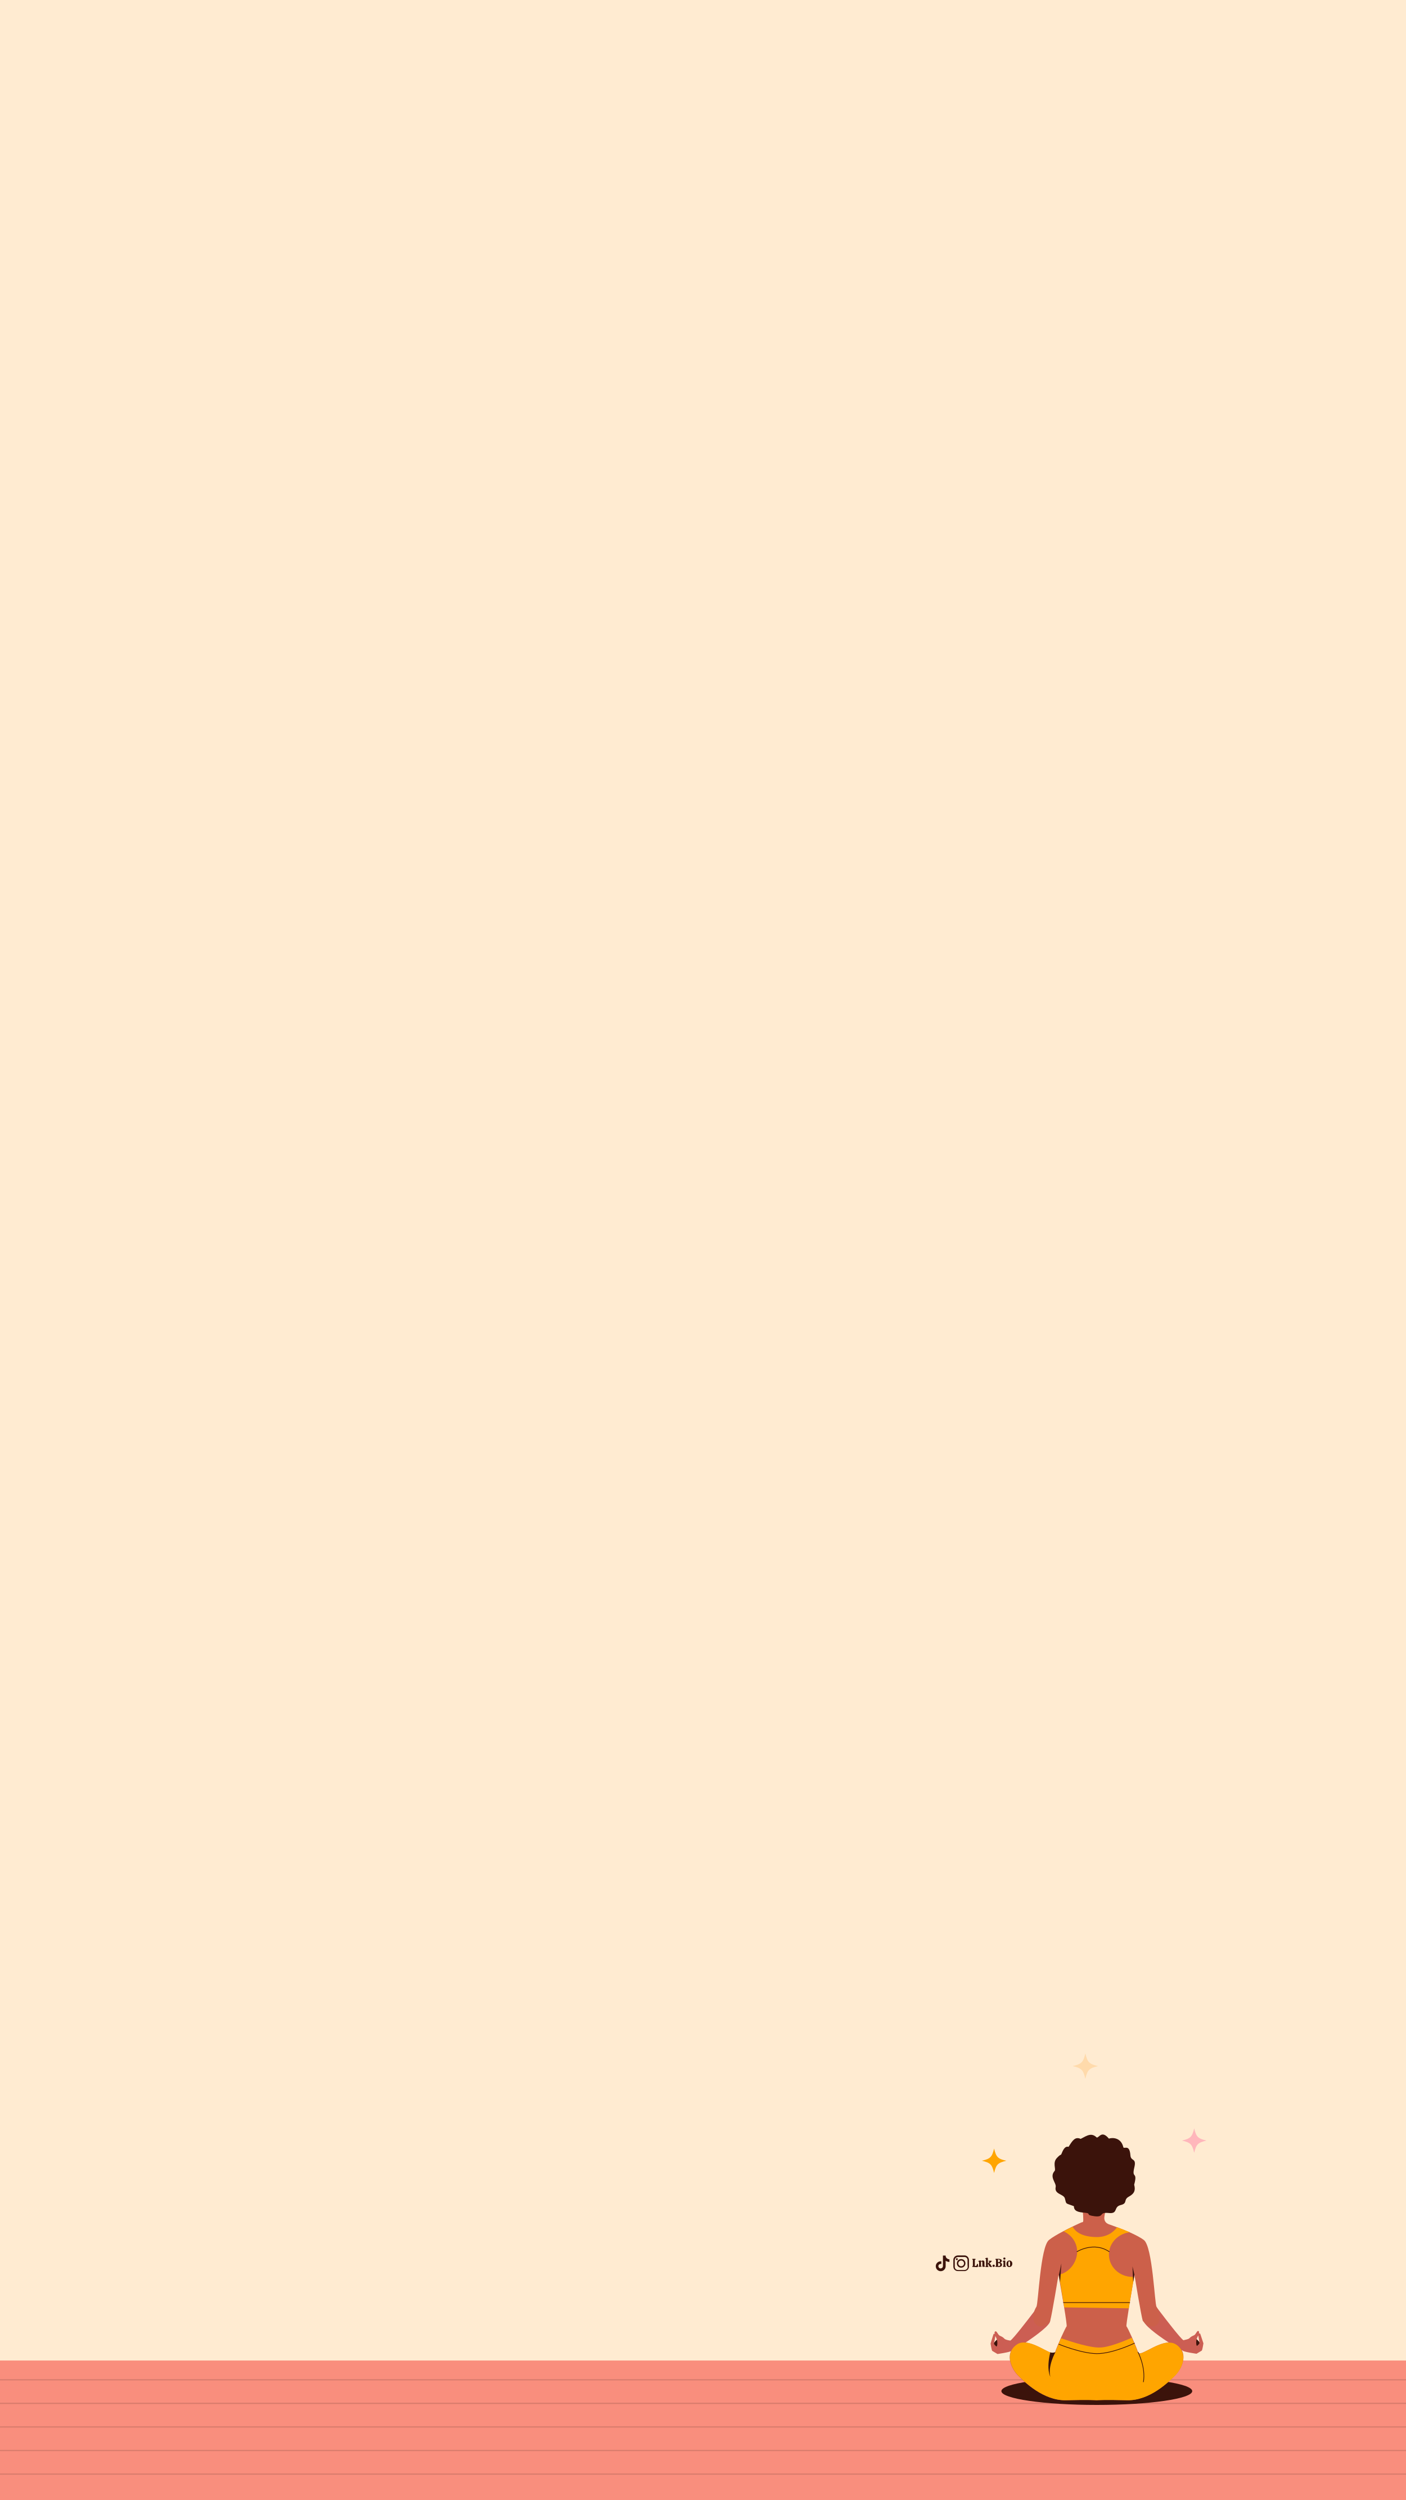 <?xml version="1.0" encoding="utf-8"?>
<!-- Generator: Adobe Illustrator 27.4.0, SVG Export Plug-In . SVG Version: 6.00 Build 0)  -->
<svg version="1.1" id="Layer_2_00000158002313680129084070000012082888853622578358_"
	 xmlns="http://www.w3.org/2000/svg" xmlns:xlink="http://www.w3.org/1999/xlink" x="0px" y="0px" viewBox="0 0 1080 1920"
	 style="enable-background:new 0 0 1080 1920;" xml:space="preserve">
<rect x="0" y="0" width="1080" height="1920" fill="#333333" stroke="none"/>
<style type="text/css">
	.st0{clip-path:url(#XMLID_00000088117464300528388520000011335774659594259841_);}
	.st1{fill:#F98E7D;}
	.st2{opacity:0.5;}
	.st3{fill:none;stroke:#BB6B5E;stroke-miterlimit:10;}
	.st4{fill:#3B130B;}
	.st5{fill:#CC5E53;}
	.st6{fill:#CC604A;}
	.st7{fill:#FFA500;}
	.st8{fill:none;stroke:#3B130B;stroke-width:0.52;stroke-linecap:round;stroke-linejoin:round;stroke-miterlimit:10;}
	.st9{fill:#FFDAAB;}
	.st10{fill:#FFB6BB;}
</style>
<g>
	<defs>
		<rect id="XMLID_00000169518992153829860210000013049011870799392652_" width="1080" height="1920"/>
	</defs>
	<use xlink:href="#XMLID_00000169518992153829860210000013049011870799392652_"  style="overflow:visible;fill:#FFEBD1;"/>
	<clipPath id="XMLID_00000127753359568877131040000012680446986196352689_">
		<use xlink:href="#XMLID_00000169518992153829860210000013049011870799392652_"  style="overflow:visible;"/>
	</clipPath>
	<g style="clip-path:url(#XMLID_00000127753359568877131040000012680446986196352689_);">
		<g>
			<rect x="-840" y="1812.7" class="st1" width="1920" height="107.3"/>
			<g class="st2">
				<line class="st3" x1="-840" y1="1827.5" x2="1080" y2="1827.5"/>
				<line class="st3" x1="-840" y1="1845.6" x2="1080" y2="1845.6"/>
				<line class="st3" x1="-840" y1="1863.7" x2="1080" y2="1863.7"/>
				<line class="st3" x1="-840" y1="1881.8" x2="1080" y2="1881.8"/>
				<line class="st3" x1="-840" y1="1899.9" x2="1080" y2="1899.9"/>
			</g>
		</g>
		<g>
			<g>
				<ellipse class="st4" cx="842.5" cy="1836.2" rx="73.3" ry="10.6"/>
				<g>
					<g>
						<path class="st5" d="M806.7,1782.2c0,3.3-10.4,11-18.9,16.7c-5.8,3.8-10.8,6.7-11.2,6.5l0,0c-1-0.6-2.8-7.7-1-7.7
							c0.1,0,0.2-0.1,0.4-0.2c2.6-1.8,13.4-15.9,18.5-22.6c1.5-2,2.6-3.4,2.7-3.6C801.7,1766,806.8,1776.8,806.7,1782.2z"/>
						<g>
							<path class="st4" d="M762.2,1801.1c0.1-0.4,3.1-4.7,4.2-4.7c1.2,0,5,3.2,5,3.2l-2.2,5L762.2,1801.1z"/>
							<path class="st5" d="M776,1797.4c-1.6-0.3-3.7-0.6-4.5-1.5c-1.3-1.3-1.7-1.4-3.6-2.3c-1.4-0.7-2.3-3.8-3.3-3.3
								c-0.8,0.4-0.8,1.2-0.4,2.1c-0.4-0.4-0.9-0.5-1.2,0.5c-0.7,2-2.1,6.8-2.1,6.8s0.8,5.3,1.3,5.6c0.5,0.3,4,2.4,4,2.4
								s9.9-1.4,10.6-2.4l0,0l0,0v-0.1c0-0.1,0.1-0.2,0.1-0.3c0.3-0.5,0.6-0.5,1-0.9v-6C777.7,1797.8,777,1797.6,776,1797.4z
								 M764.5,1794.4c0-0.3,0.1-0.4,0.1-0.5c0.4,0.9,0.9,1.8,1.2,2.8v0.1c0.6,2,0.3,6-0.7,4.9c-0.6-0.7-1.8-1.2-1.5-2.7l0,0
								C763.9,1797.9,764.3,1795.8,764.5,1794.4z"/>
						</g>
					</g>
					<g>
						<path class="st5" d="M908.4,1805L908.4,1805c-0.4,0.2-5.4-2.6-11.2-6.5c-8.6-5.6-18.9-13.4-18.9-16.7
							c-0.1-5.5,5-16.3,9.5-10.9c0.2,0.2,1.2,1.6,2.7,3.6c5.1,6.7,15.9,20.8,18.5,22.6c0.2,0.1,0.3,0.2,0.4,0.2
							C911.2,1797.3,909.4,1804.4,908.4,1805z"/>
						<g>
							<path class="st4" d="M922.8,1800.8c-0.1-0.4-3.1-4.7-4.2-4.7c-1.2,0-5,3.2-5,3.2l2.2,5L922.8,1800.8z"/>
							<path class="st5" d="M922.1,1792.6c-0.3-1-0.8-0.9-1.2-0.5c0.3-1,0.3-1.7-0.4-2.1c-1-0.5-1.9,2.7-3.3,3.3
								c-1.9,0.9-2.3,1-3.6,2.3c-0.8,0.8-3,1.1-4.5,1.5c-1,0.2-1.7,0.4-1.7,0.7v6c0.4,0.4,0.7,0.3,1,0.9c0,0.1,0.1,0.2,0.1,0.3v0.1
								l0,0l0,0c0.7,1,10.6,2.4,10.6,2.4s3.5-2.1,4-2.4s1.3-5.6,1.3-5.6S922.8,1794.6,922.1,1792.6z M919.2,1796.2
								c0.3-1,0.8-1.9,1.2-2.8c0,0.1,0,0.3,0.1,0.5c0.3,1.4,0.6,3.6,0.8,4.6l0,0c0.3,1.5-0.9,2-1.5,2.7
								C918.9,1802.4,918.5,1798.3,919.2,1796.2C919.1,1796.3,919.2,1796.3,919.2,1796.2z"/>
						</g>
					</g>
					<path class="st6" d="M908.1,1805.4L908.1,1805.4C908.1,1805.4,908,1805.3,908.1,1805.4L908.1,1805.4
						C908.1,1805.3,908,1805.3,908.1,1805.4c-0.1-0.2-0.2-0.3-0.2-0.4c-0.3-0.5-0.6-1.1-1-1.6c-0.8-1.1-1.9-2.1-3.2-3
						c-2-1.4-4.4-1.7-6.9-1.5c-9.7,1-21.4,11.2-22.6,7.5c-0.7-2.3-2.7-7-4.6-11.3c-2-4.4-3.9-8.4-4.3-8.6c-0.3-0.2,0.6-6.4,1.8-13.9
						v-0.2c0.8-4.9,1.7-10.3,2.5-14.9l0.1-0.7l0.1-0.5c0.9-5.4,1.6-9.4,1.6-9.4s5.2,31.6,6.4,35.3c7.3,9.2,15.9,2.8,12.2-7.4
						c-0.4-1.1-0.9-2.2-1.6-3.3c-1.5-2.2-3-46-9.7-51.3c-2.6-2-6.8-4.1-11-6c-3.5-1.5-7.1-2.9-9.8-3.9c-2.3-0.9-4-1.4-4.3-1.6
						c-1.2-0.5-5.8-1.1-5.3-6.2c0.7-8,10.8-30.6,10.3-31.4l-16.4-9.2l-16.4,9.2c-0.5,0.7,5.7,21.7,6.2,30.2c0.3,6,0,4.9-1.2,5.3
						c-0.5,0.2-3.4,1.5-7.1,3.3c-2.1,1-4.5,2.2-6.9,3.5c-4.2,2.2-8.4,4.6-11,6.7c-6.7,5.2-8.2,49-9.7,51.3c-0.7,1.1-1.2,2.3-1.6,3.3
						c-3.7,10.2,5,16.5,12.2,7.4c1.2-3.7,6.4-35.3,6.4-35.3v0.1v0.1c0.2,1.3,2.5,14.2,4.3,24.9c1.3,7.8,2.2,14.4,1.9,14.6
						c-0.4,0.3-2.4,4.5-4.5,9.1c-1.8,4.1-3.7,8.6-4.4,10.8c-1.2,3.8-12.9-6.5-22.6-7.5c-2.5-0.2-4.9,0.1-6.9,1.5
						c-1.4,0.9-2.4,1.9-3.2,3c-0.4,0.5-0.7,1-1,1.6c0,0.1-0.1,0.2-0.1,0.3v0.1l0,0l0,0c-3,6.6,1.4,14.9,5.1,18.6
						c4.7,4.7,19.6,19.7,37.2,19.2s23.3,0,23.3,0s5.7-0.5,23.3,0s32.5-14.4,37.2-19.2C906.6,1820.3,911.1,1812,908.1,1805.4z"/>
					<path class="st4" d="M815.3,1654.1c1.1-2.6,2.5-6.3,5.5-5.5c3.1-5,5.1-8,9.3-6.1c5.3-2.8,8.4-4.9,12.4-1
						c2.1-0.2,3.8-5.7,9.3,0.8c2.5-0.9,9.1-1,11,6.3c0.2,2.5,4.8-2.8,5.5,6.4c0.3,5.1,4.9,1.7,3,9.5c-2.2,9.1,2.8,2.4-0.1,13.2
						c1,3.8,0.6,6.6-4,9.1s-0.7,5.1-6.3,6.5c-5.9,1.4-1.7,7-9.4,6.1c-7.8-0.8-2.9,3.4-10.7,2.5c-7.9-1-1.8-2.2-7.6-2.7
						c-5.1-0.4-8.3-1.2-8.3-5c-6.6-2.6-5.7-1.1-6.9-5.9c-0.9-3.6-8.3-3.1-7.1-8.8c0.7-3.2-5.1-7.6-0.8-12.4c1.2-1.4-1.8-6.3,1.8-10
						C815.3,1653.5,814.7,1655.5,815.3,1654.1z"/>
					<path class="st7" d="M902.9,1824c-4.7,4.7-19.6,19.7-37.2,19.2s-23.3,0-23.3,0s-5.7-0.5-23.3,0s-32.5-14.4-37.2-19.2
						c-3.7-3.7-8.1-12-5.1-18.6l0,0l0,0v-0.1c0-0.1,0.1-0.2,0.1-0.3c0.3-0.5,0.6-1.1,1-1.6c0.8-1.1,1.9-2.1,3.2-3
						c2-1.4,4.4-1.7,6.9-1.5c9.7,1,21.4,11.2,22.6,7.5c0.7-2.2,2.6-6.7,4.4-10.8c9.3,3.2,22.8,7.4,29.8,7.1c6.5,0,17.5-4.4,24.6-7.5
						c1.9,4.3,3.9,9,4.6,11.3c1.2,3.8,12.9-6.5,22.6-7.5c2.5-0.2,4.9,0.1,6.9,1.5c1.4,0.9,2.4,1.9,3.2,3c0.4,0.5,0.7,1,1,1.6
						c0,0.1,0.1,0.2,0.1,0.3v0.1l0,0l0,0C911.1,1812,906.6,1820.3,902.9,1824z"/>
					<path class="st7" d="M871.1,1748.6l-1.3,7.7l-0.1,0.5l-0.1,0.7l-2.5,14.9v0.2l-49.4-0.7h-0.2l-3.6-22.2l-0.4-2.7v-0.1v-0.1
						c8-1.8,13.9-9.6,13.9-17.7c0-6.9-4.2-12.8-10.4-15.6c2.4-1.3,4.8-2.5,6.9-3.5c2.1,3.5,6.4,7.6,18,7.9
						c8.9,0.2,13.8-4.3,16.2-7.6c2.7,1,6.2,2.4,9.8,3.9c-9,1-16.1,8.3-16.1,17.1c0,9.5,8.1,17.2,18.2,17.2
						C870.5,1748.6,870.6,1748.6,871.1,1748.6z"/>
					<g>
						<polygon class="st4" points="813.4,1746.9 815.3,1738.1 814.3,1752.6 						"/>
						<polygon class="st4" points="871.4,1746.9 869.9,1740.4 870.4,1752.6 						"/>
						<line class="st8" x1="816.9" y1="1768.2" x2="867.8" y2="1768.2"/>
						<path class="st8" d="M813.4,1800.2c0,0,16.8,7,29,7.2c12.3,0.1,29-8,29-8"/>
						<path class="st4" d="M810.7,1806.3c0,0-6,10.5-3.9,18.9c0,0-3.3-5.7,0-18.9C806.7,1806.4,807.9,1807.1,810.7,1806.3z"/>
						<path class="st8" d="M874.2,1806.3c0,0,6,11.7,4.1,22.8"/>
						<path class="st8" d="M827.3,1729.1c0,0,12.8-8,24.7,0"/>
					</g>
				</g>
			</g>
			<path class="st9" d="M843.5,1586.6c-6.9,1.6-8.2,2.9-9.8,9.8c-1.6-6.9-2.9-8.2-9.8-9.8c6.9-1.6,8.2-2.9,9.8-9.8
				C835.3,1583.7,836.6,1585,843.5,1586.6z"/>
			<path class="st10" d="M926.7,1643.8c-6.6,1.6-7.8,2.8-9.4,9.4c-1.6-6.6-2.8-7.9-9.4-9.4c6.6-1.6,7.8-2.8,9.4-9.4
				C918.9,1641,920.1,1642.2,926.7,1643.8z"/>
			<path class="st7" d="M773,1659.3c-6.6,1.6-7.8,2.8-9.4,9.4c-1.6-6.6-2.8-7.9-9.4-9.4c6.6-1.6,7.8-2.8,9.4-9.4
				C765.2,1656.5,766.4,1657.8,773,1659.3z"/>
		</g>
		<g id="Popular_Chips_00000176026500229163915900000010520131954761665435_">
			<g>
				<g>
					<path class="st4" d="M747,1740.8c-0.1-0.1-0.1-0.2-0.1-0.3c0-0.1-0.1-0.2-0.1-0.3c0.2,0,0.4,0,0.4-0.1c0.1-0.1,0.1-0.2,0.1-0.3
						v-4.2c0-0.2,0-0.3-0.1-0.3c-0.1-0.1-0.2-0.1-0.4-0.1c0-0.1,0-0.2,0.1-0.3c0-0.1,0.1-0.2,0.1-0.3h2.2c0.1,0.1,0.2,0.3,0.2,0.6
						c-0.2,0-0.4,0-0.5,0.1s-0.1,0.2-0.1,0.3v4.5h0.3c0.4,0,0.8-0.1,1-0.4s0.3-0.7,0.3-1.2h0.6c0.1,0.1,0.2,0.2,0.2,0.5
						c0.1,0.3,0.1,0.5,0.1,0.8c0,0.4-0.1,0.7-0.2,0.9c-0.1,0.2-0.3,0.3-0.6,0.3L747,1740.8L747,1740.8z"/>
					<path class="st4" d="M756.6,1740.5c-0.1,0.1-0.2,0.2-0.5,0.2c-0.2,0-0.5,0.1-0.7,0.1c-0.3,0-0.5-0.1-0.6-0.1
						c-0.1-0.1-0.2-0.2-0.2-0.5v-2.8c0-0.2,0-0.4-0.1-0.5s-0.2-0.2-0.4-0.2s-0.5,0.1-0.6,0.3v2.7c0,0.2,0,0.3,0.1,0.4
						s0.2,0.1,0.4,0.1c0,0.2-0.1,0.3-0.2,0.5h-2c-0.1-0.1-0.2-0.3-0.2-0.5c0.2,0,0.3,0,0.4-0.1c0.1-0.1,0.1-0.2,0.1-0.4v-2.6
						c0-0.2,0-0.3-0.1-0.3c-0.1-0.1-0.2-0.1-0.5-0.1v-0.4c0.2-0.1,0.5-0.2,0.8-0.3c0.4-0.1,0.6-0.1,0.8-0.1c0.1,0,0.2,0,0.3,0.1
						s0.1,0.2,0.1,0.5c0.2-0.2,0.3-0.3,0.6-0.4c0.2-0.1,0.5-0.2,0.8-0.2c0.4,0,0.8,0.1,1,0.3s0.3,0.6,0.3,1.1v2.4
						c0,0.3,0.1,0.5,0.4,0.5L756.6,1740.5z"/>
					<path class="st4" d="M762,1740.5c0,0.1-0.1,0.2-0.2,0.3c-0.2,0.1-0.3,0.1-0.6,0.1s-0.6-0.1-0.8-0.2s-0.4-0.3-0.5-0.5
						s-0.2-0.4-0.4-0.7c-0.1-0.3-0.2-0.5-0.3-0.7s-0.2-0.3-0.4-0.3v1.4c0,0.2,0,0.3,0.1,0.4s0.2,0.1,0.4,0.1c0,0.2-0.1,0.3-0.2,0.5
						h-2c-0.1-0.1-0.2-0.3-0.2-0.5c0.2,0,0.3,0,0.4-0.1c0.1-0.1,0.1-0.2,0.1-0.4v-4.9c0-0.2,0-0.3-0.1-0.3c-0.1-0.1-0.2-0.1-0.5-0.1
						v-0.4c0.2-0.1,0.5-0.2,0.8-0.3s0.6-0.1,0.8-0.1c0.1,0,0.2,0,0.3,0.1s0.1,0.2,0.1,0.3v4l1-1c0.1-0.1,0.2-0.2,0.2-0.3
						s-0.1-0.2-0.2-0.2c-0.1-0.1-0.2-0.1-0.4-0.1c0-0.1,0-0.2,0-0.3c0-0.1,0.1-0.2,0.2-0.2h2c0.1,0.1,0.2,0.3,0.2,0.6
						c-0.1,0-0.3,0-0.3,0.1c-0.1,0-0.2,0.1-0.2,0.2l-1.4,1.3c0.2,0,0.4,0.1,0.6,0.2c0.2,0.1,0.3,0.3,0.4,0.5
						c0.1,0.3,0.2,0.4,0.2,0.4c0.2,0.4,0.4,0.6,0.4,0.7c0.1,0.1,0.2,0.2,0.4,0.3L762,1740.5z"/>
					<path class="st4" d="M763.9,1740.6c-0.2,0.2-0.4,0.2-0.6,0.2c-0.3,0-0.5-0.1-0.7-0.2c-0.2-0.2-0.2-0.4-0.2-0.6
						c0-0.3,0.1-0.5,0.2-0.7c0.2-0.2,0.4-0.2,0.7-0.2s0.5,0.1,0.6,0.2c0.2,0.2,0.2,0.4,0.2,0.7
						C764.1,1740.3,764,1740.5,763.9,1740.6z"/>
					<path class="st4" d="M766.4,1740.8c-0.7,0-1.2,0-1.6,0c-0.1-0.2-0.2-0.4-0.2-0.6c0.2,0,0.3,0,0.4-0.1c0.1-0.1,0.1-0.2,0.1-0.3
						v-4.2c0-0.2,0-0.3-0.1-0.3c-0.1-0.1-0.2-0.1-0.4-0.1c0-0.2,0.1-0.4,0.2-0.6c0.3,0,0.8,0,1.5,0c0.3,0,0.5,0,0.6,0
						c0.9,0,1.6,0.2,2,0.4c0.4,0.3,0.6,0.7,0.6,1.1c0,0.3-0.1,0.6-0.3,0.9c-0.2,0.2-0.5,0.4-0.9,0.6c0.5,0.1,0.9,0.3,1.1,0.5
						c0.2,0.2,0.3,0.6,0.3,1c0,1.2-0.9,1.8-2.7,1.8C766.9,1740.8,766.7,1740.8,766.4,1740.8z M768.1,1736.2c0-0.3-0.1-0.6-0.3-0.8
						s-0.5-0.3-0.8-0.3c-0.2,0-0.3,0-0.4,0v2.1c0.1,0,0.2,0,0.3,0C767.7,1737.2,768.1,1736.9,768.1,1736.2z M768.3,1739.1
						c0-0.4-0.1-0.7-0.3-0.9c-0.2-0.2-0.5-0.3-1-0.3h-0.3v2.3c0.2,0,0.3,0,0.4,0C767.9,1740.2,768.3,1739.8,768.3,1739.1z"/>
					<path class="st4" d="M772.2,1739.8c0,0.2,0,0.3,0.1,0.4s0.2,0.1,0.4,0.1c0,0.2-0.1,0.4-0.2,0.5h-2c-0.1-0.1-0.2-0.3-0.2-0.5
						c0.2,0,0.3,0,0.4-0.1c0.1-0.1,0.1-0.2,0.1-0.4v-2.6c0-0.2,0-0.3-0.1-0.4s-0.2-0.1-0.5-0.1v-0.4c0.1-0.1,0.4-0.2,0.7-0.3
						c0.3-0.1,0.6-0.1,0.9-0.1c0.1,0,0.2,0,0.3,0.1s0.1,0.2,0.1,0.3V1739.8L772.2,1739.8z M772.1,1735c-0.2,0.2-0.4,0.2-0.6,0.2
						s-0.5-0.1-0.6-0.2c-0.2-0.1-0.2-0.4-0.2-0.6s0.1-0.4,0.2-0.6c0.2-0.2,0.4-0.2,0.6-0.2s0.5,0.1,0.6,0.2c0.2,0.2,0.2,0.4,0.2,0.6
						C772.3,1734.8,772.3,1734.9,772.1,1735z"/>
					<path class="st4" d="M773.7,1740.3c-0.4-0.4-0.6-1-0.6-1.8c0-0.6,0.1-1,0.3-1.4s0.5-0.7,0.8-0.9c0.3-0.2,0.7-0.3,1.2-0.3
						c0.4,0,0.8,0.1,1.1,0.3s0.6,0.5,0.8,0.8c0.2,0.4,0.3,0.8,0.3,1.3s-0.1,1-0.3,1.4s-0.5,0.7-0.8,0.9s-0.7,0.3-1.2,0.3
						C774.6,1740.9,774.1,1740.8,773.7,1740.3z M775.8,1739.9c0.1-0.2,0.1-0.7,0.1-1.3c0-0.5,0-1-0.1-1.3c0-0.3-0.1-0.5-0.2-0.6
						c-0.1-0.1-0.2-0.2-0.4-0.2s-0.4,0.1-0.5,0.4c-0.1,0.2-0.2,0.7-0.2,1.3c0,0.5,0,0.9,0.1,1.2c0,0.3,0.1,0.5,0.2,0.6
						c0.1,0.1,0.2,0.2,0.4,0.2C775.5,1740.2,775.7,1740.1,775.8,1739.9z"/>
				</g>
			</g>
			<g>
				<path class="st4" d="M744.3,1738.1c0,0.8,0,1.6,0,2.3c0,0.5,0,0.9-0.2,1.3c-0.5,1.3-1.4,2-2.8,2.3c-0.1,0-0.2,0-0.4,0
					c-1.8,0-3.5,0-5.2,0c-1.4,0-3-1-3.3-2.7c0-0.2-0.1-0.5-0.1-0.7c0-1.7,0-3.4,0-5.1c0-0.6,0.1-1.1,0.4-1.6c0.6-1.2,1.6-1.8,3-1.9
					c1.3,0,2.7,0,4,0c0.4,0,0.8,0,1.2,0c1.6,0,3,1.2,3.3,2.8c0,0.3,0.1,0.6,0.1,0.8C744.3,1736.5,744.3,1737.3,744.3,1738.1
					L744.3,1738.1z M743.2,1738.1C743.2,1738.1,743.3,1738.1,743.2,1738.1c0-0.8,0-1.6,0-2.4c0-0.2,0-0.3,0-0.4
					c-0.1-1-0.7-1.7-1.6-2c-0.3-0.1-0.5-0.1-0.8-0.1c-1.7,0-3.3,0-5,0c-0.2,0-0.4,0-0.5,0.1c-0.9,0.2-1.5,0.7-1.8,1.6
					c-0.1,0.2-0.1,0.4-0.1,0.7c0,0.4,0,0.7,0,1.1c0,1.1,0,2.3,0,3.4c0,0.3,0,0.6,0,0.9c0.1,0.7,0.4,1.2,0.9,1.7
					c0.5,0.3,1,0.5,1.6,0.5c1.6,0,3.2,0,4.9,0c0.1,0,0.2,0,0.2,0c1-0.1,1.9-0.7,2.2-1.7c0.1-0.2,0.1-0.5,0.1-0.8
					C743.2,1739.8,743.2,1738.9,743.2,1738.1z"/>
				<path class="st4" d="M741.6,1738.1c0,1.6-1.3,3.3-3.3,3.3c-1.9,0-3.3-1.5-3.3-3.3c0-1.9,1.5-3.3,3.3-3.3
					C740.3,1734.8,741.6,1736.4,741.6,1738.1z M738.3,1740.3c1.1,0,2.2-0.8,2.2-2.2c0-1.2-1-2.2-2.2-2.2c-0.9,0-2.2,0.8-2.2,2.2
					C736.1,1739.4,737.2,1740.3,738.3,1740.3z"/>
				<path class="st4" d="M735.7,1734.9c0,0.4-0.3,0.7-0.7,0.7s-0.7-0.2-0.7-0.7c0-0.4,0.3-0.7,0.7-0.8
					C735.4,1734.1,735.7,1734.5,735.7,1734.9z"/>
			</g>
			<path class="st4" d="M729.3,1737c-1,0-2-0.3-2.9-0.9v4.2c0,2.1-1.7,3.8-3.8,3.8s-3.8-1.7-3.8-3.8s1.7-3.8,3.8-3.8
				c0.2,0,0.4,0,0.5,0v2.1c-0.9-0.3-1.9,0.2-2.2,1.1s0.2,1.9,1.1,2.2c0.9,0.3,1.9-0.2,2.2-1.1c0-0.2,0.1-0.4,0.1-0.5v-8.2h2.1
				c0,0.2,0,0.4,0,0.5l0,0c0.1,0.8,0.6,1.5,1.3,1.9c0.5,0.3,1,0.5,1.6,0.5L729.3,1737L729.3,1737L729.3,1737z"/>
		</g>
	</g>
</g>
</svg>
